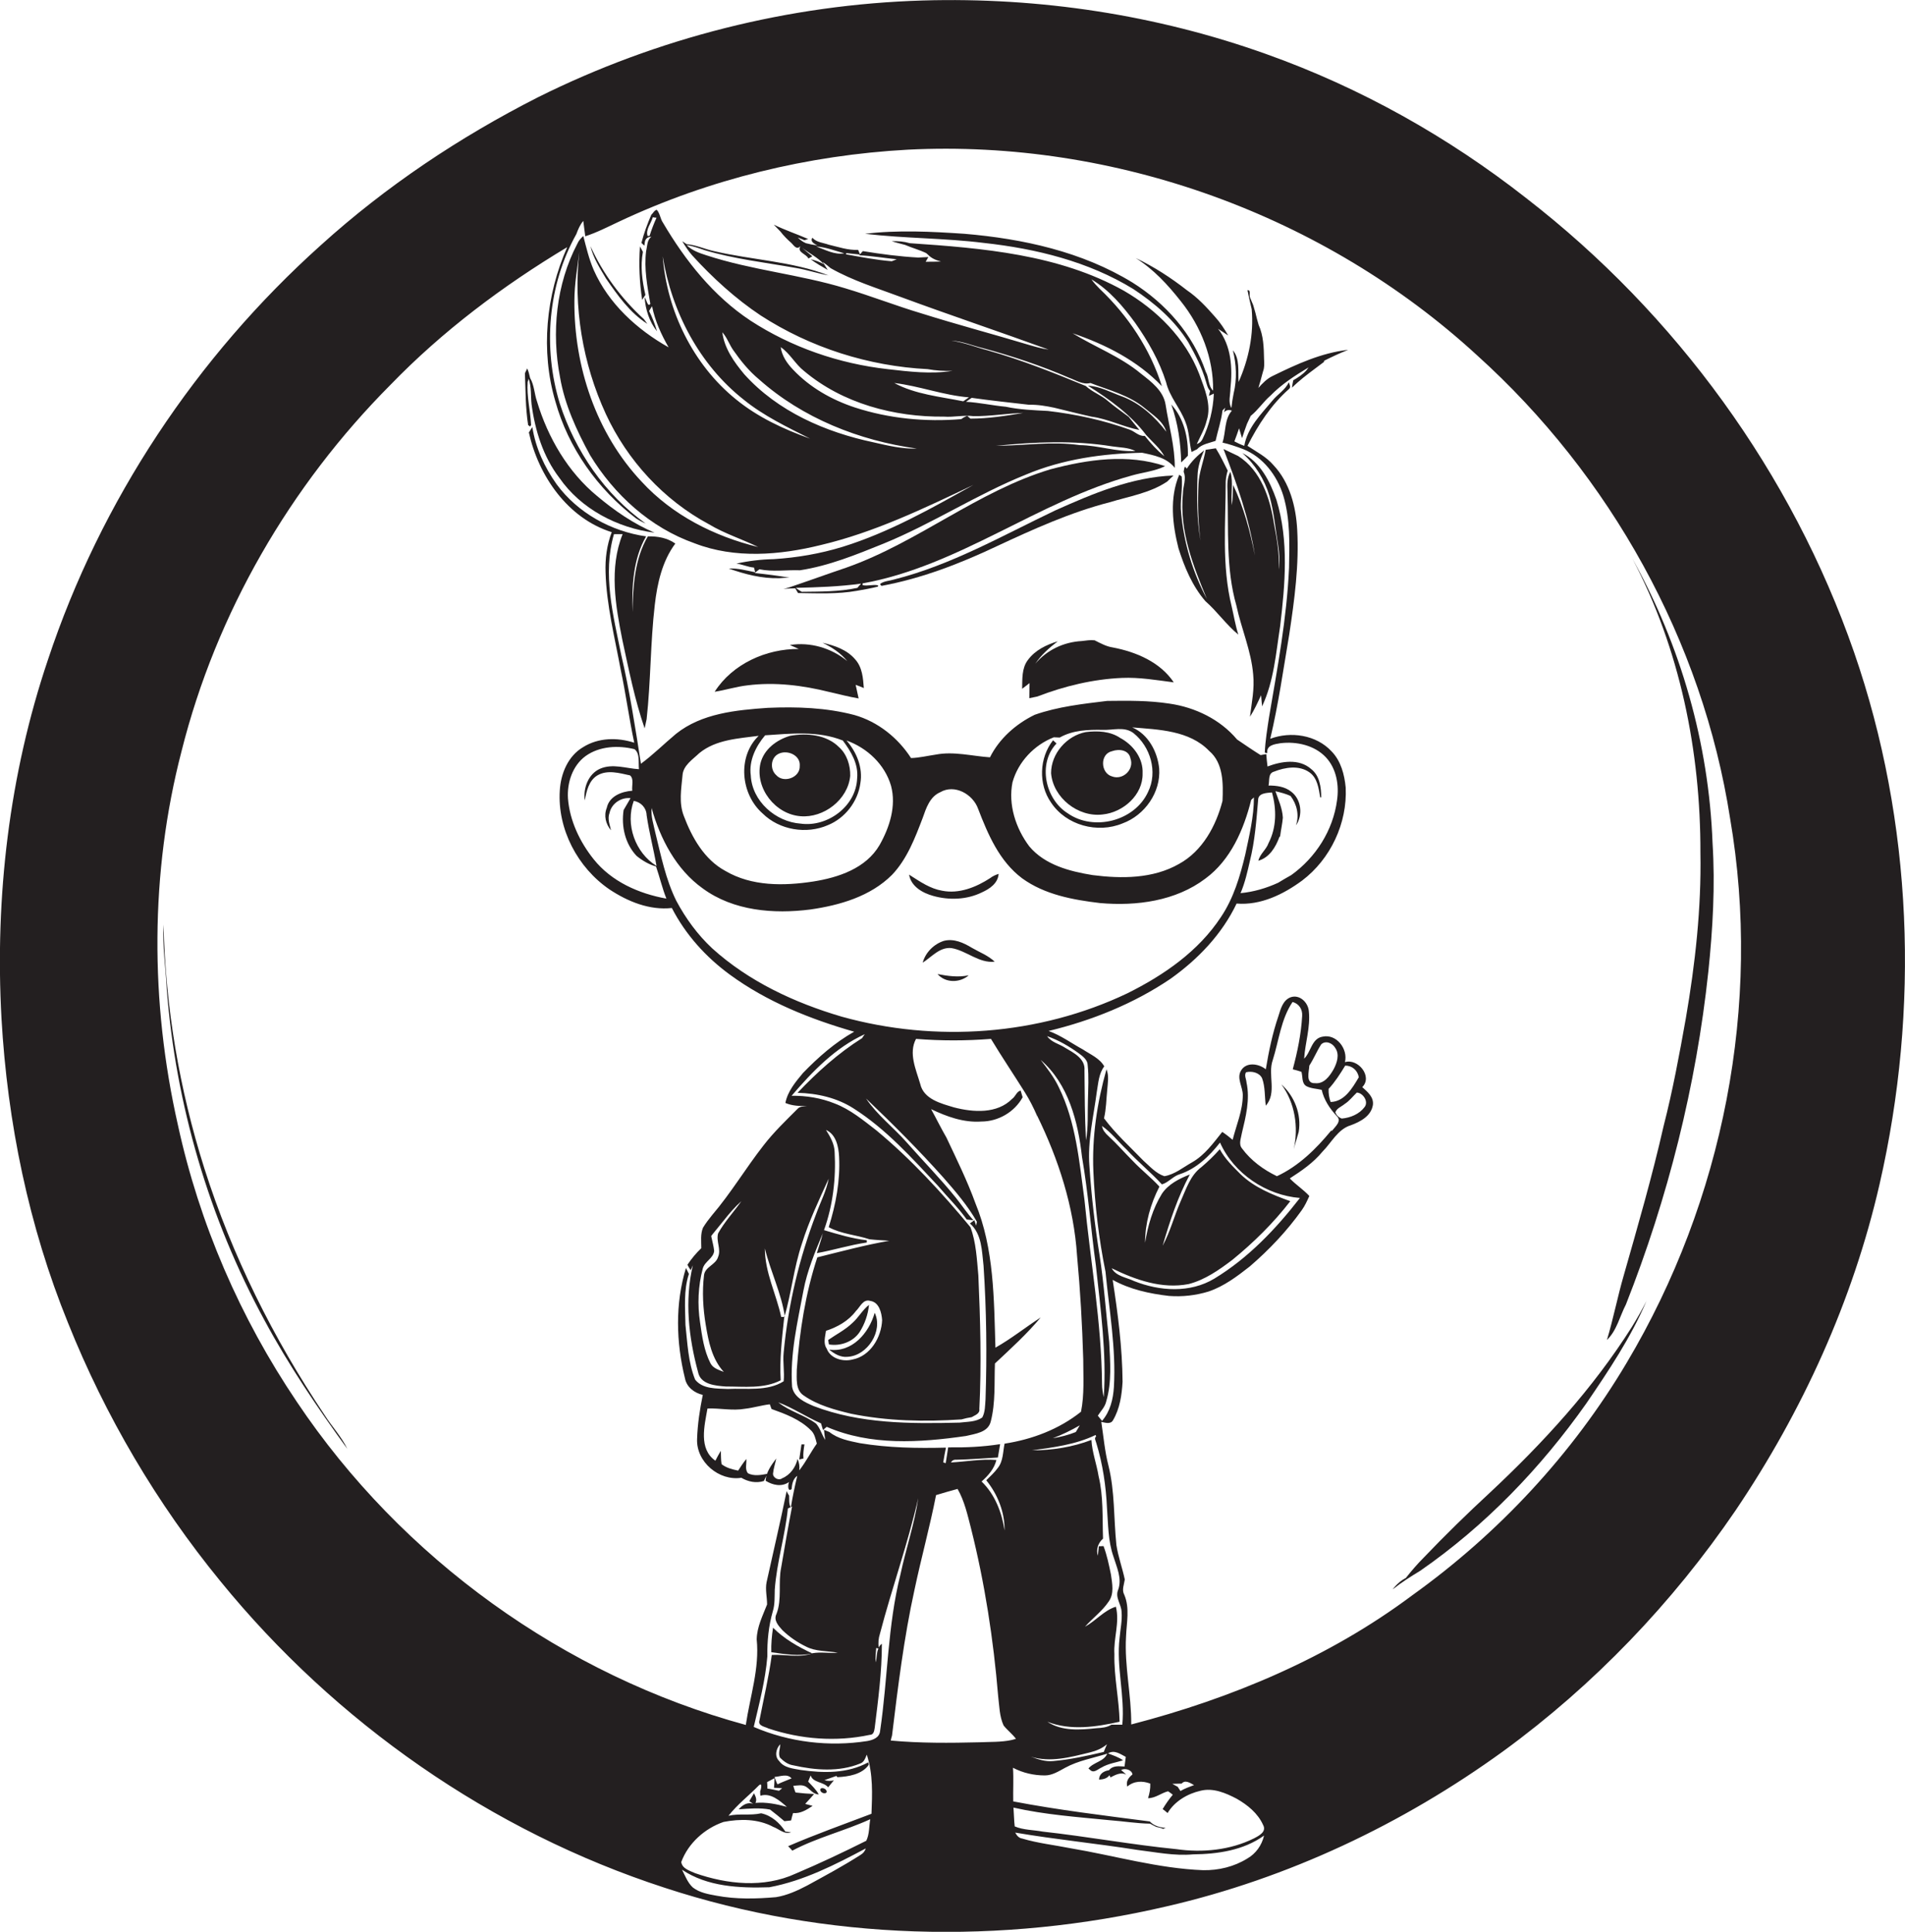 <?xml version="1.0" encoding="utf-8"?>
<!-- Generator: Adobe Illustrator 19.2.0, SVG Export Plug-In . SVG Version: 6.00 Build 0)  -->
<svg version="1.1" id="Layer_1" xmlns="http://www.w3.org/2000/svg" xmlns:xlink="http://www.w3.org/1999/xlink" x="0px" y="0px"
	 viewBox="0 0 770.1 780.8" enable-background="new 0 0 770.1 780.8" xml:space="preserve">
<g>
	<path fill="#231F20" d="M749.5,263.6c-25.1-72.3-72-136.7-132.5-183.5c-31.6-24.8-67.1-44.7-105-58.2C467.6,6,420.1-1.2,373,0.2
		c-53.9,1.6-107.3,15.1-155.5,39.1c-31.7,16.1-61.5,36-87.8,59.8C79.4,144.2,40.7,202.4,19.4,266.6c-15.7,46.5-21.5,96-18.8,145
		c2.4,42.1,11,84,26.9,123.1c15.1,37.7,35.9,73,61.6,104.4c46.5,57.1,109.4,101.1,179.6,123.9c65.2,21.4,136.3,23.1,203,7.5
		c49-11.3,95.3-33.2,136-62.7c36.6-26.7,68.4-59.9,93.9-97.3c27-40,47.4-84.7,58.2-131.8C776.1,407.8,773.3,332.3,749.5,263.6z
		 M347.9,749.7c-7,4.5-14.3,8.4-21.6,12.4c-4,2.1-8.2,4-12.6,4.7c-8,0.7-16.2,0.9-24.1-0.6c-3.3-0.6-6.8-1.2-9.5-3.3
		c-2.1-1.9-3.1-4.7-4.4-7.2c10.2,6.9,23.3,7.5,35.3,7.1c13.9-2.6,26.6-9.1,39-15.7C349.6,748.3,348.9,749.1,347.9,749.7z
		 M352.3,733.1c-11.3,4.3-22.6,8.3-33.7,13.1c0.6,0.6,1.2,1.2,1.7,1.8c10-5.3,21.2-8,31.5-12.7c-0.5,2.9-0.3,6-1.6,8.7
		c-9.4,4.7-18.9,9.2-28.6,13.3c-12.8,5.9-27.7,4.3-40.6-0.2c-2.2-1-5.2-1.8-5.6-4.5c2.8-7.6,9.5-13.6,17.1-16.2
		c6.7-1.3,13.9-1.3,20.1,2c2.3,0.8,4.6,3.3,7.2,2.1c-0.6,0-1.7-0.1-2.3-0.2c-2.3-3.5-5.6-6.5-9.8-7.4c-4.4,1-8.9,0-13.2,1
		c3.6-4.6,8.2-8.1,12.2-12.2c1.7-1.6,0.9,1.7,0.6,2.3c0,0.5,0,1.4,0.1,1.8c4.1-1.3,7.8,2,10.7,4.5c-4.1-1.1-8.4-2-12.7-1.6
		c0.7-1.4,0-2.7-0.6-3.9c-0.5,0.8-1.4,2.4-1.9,3.2c0.4,0.3,1.2,0.8,1.6,1.1c-2.3-0.9-4.4,0.5-5.9,2.2c4.2-0.3,8.6-0.7,12.7,0.1
		c2,1.5,3.9,3.1,5.8,4.7c0.9-0.1,1.8-0.2,2.7-0.3c0.2-1,0.5-2,0.8-3c3,0.3,5.5-1.3,7.9-2.9c-0.7-0.2-2.2-0.6-3-0.8
		c0.3-0.3,0.8-0.9,1.1-1.2c0.8-0.9,1.7-1.8,2.5-2.8c-2.5-0.1-5-0.3-7.5-0.6c-0.2-0.5-0.6-1.5-0.7-2l-0.2-0.7
		c1.7-0.1,3.6-0.6,5.2,0.4c1.7,1.1,2.8,3,5.1,3.1c-1.1-2-2.8-3.6-4.3-5.2c0.3-0.8,0.7-1.7,1-2.5c1,3,5.1,2.5,7.1,4.8
		c0.8-1,1.5-1.9,2.3-2.8c-1.3,0.3-2.6,0.3-3.8-0.1c1.6-0.6,3.2-1.1,4.8-1.7l0.4,0.5c4.5-0.2,10-1.1,12.7-5l-0.2-1
		c-8.4,4.6-18.1,4.4-27.3,3.1c-3.1-0.6-6.7-0.8-8.7-3.6c-2-1.9-1.3-5,0.4-6.8c0,1.8-0.9,3.7-0.1,5.4c1.4,1.4,3.2,2.8,5.3,3.1
		c8.9,2,18.5,2.8,27.1-0.7c1.6-0.5,2.1-2.2,2.7-3.6C353,717.1,352.6,725.2,352.3,733.1z M316.2,722.8c-0.3,0.3-1,0.7-1.3,1
		c-1.6-0.3-3.2-0.7-4.7-0.9c0-0.7,0-2-0.1-2.6c0.8-0.4,2.3-1.2,3-1.6c0,1-0.1,2.9-0.2,3.9C313.7,722.6,315.4,722.7,316.2,722.8z
		 M313.1,718.2c2.3-0.1,5.1-1.5,6.9,0.6c-1.9,0.8-3.9,1.5-5.7,2.4C313.9,720.5,313.4,719,313.1,718.2z M350.6,703.7
		c-15.4,2.4-31.5,0.5-45.9-5.7c2.2-9.4,4.7-18.8,5.5-28.5c-0.1-6.1,0.5-12.3,2.2-18.2c0.9-2.9,0.7-5.9,0.8-8.8
		c0.8-11.1,4.2-21.8,5.3-32.8c0.4-0.2,1.3-0.6,1.7-0.8c-1.6,8.2-3,16.4-4.4,24.6c-1.3,6.2,0.4,12.8-1.9,18.8
		c-1.3,2.6,0.8,4.8,2.4,6.6c2.8,2.7,6,4.9,9.5,6.6c4,2.1,8.6,1.7,12.9,2.5c-3.4,0.3-6.8-0.4-10.2,0.2c-5.2,2-11,0.4-16.5,0.7
		c-1.2,8.9-3.3,17.7-5,26.5c-0.7,2.2,2.3,2.5,3.6,3.2c13.1,4.4,27.4,5.5,41,2.6c1.6,0,1.8-1.6,2-2.8c1.4-11.3,2.9-22.6,2.9-34
		c-0.6,0.4-1,0.9-1.3,1.5c-0.2-1.9-0.1-3.7,0.5-5.5c4.8-18.4,11.3-36.4,15.5-54.9c-1.5,10.5-5,20.5-7.2,30.9
		c-5.2,20.7-5.1,42.1-8.2,63.1C355.6,702.4,352.8,703.3,350.6,703.7z M350.4,502.2l0-0.9c-5.9-0.7-11.6-2.4-17.3-4.1
		c3.6-10,4.9-20.9,4.3-31.6c-0.1-3.3-1.8-6.2-3.5-8.9c4.1,1.8,5.1,6.8,5.3,10.8c0.5,9.7-1.3,19.3-4.2,28.5
		c5.1,2.8,11.1,3.1,16.5,4.9c2.7,0.3,5.3,0.4,8,0.6c-9.8,1.7-19.4,4.3-29.1,6.7c-4.8,14.6-7.2,30-8.3,45.4c0,3.6-0.6,8.3,2.9,10.5
		c5.6,3.9,12.4,5.7,19,7.3c14.7,3,29.8,3.3,44.7,2.3c1.4-0.4,2.7-0.7,4.1-0.9c1.3-0.8,3.4-1.4,3.1-3.3c0.9-18,0.4-36-0.4-54
		c-0.6-6.5-0.9-13.4-3.2-19.5c-11.6-14-24-27.5-38-39.1c-5.3-4.1-10.6-8.5-16.9-10.9c-5.5-2.2-11.5-3.2-17.4-3.1
		c8.4-9.8,17.7-19.5,29.6-24.9c-0.3,0.4-0.9,1.2-1.1,1.6c-9.7,6.1-18.2,13.8-26.1,22.1c8,0.2,16,2,22.8,6.4
		c13,8.3,23.4,19.9,33.9,31.1c3.9,4.6,8.2,8.8,11.7,13.7c0.7,0.1,2,0.2,2.7,0.3c-2.6-2.9-4.7-6.1-7.1-9.1
		c-6.3-7.8-13.3-14.9-19.9-22.4c-5.3-6-11.9-11-16.4-17.7c10.8,10.3,21.3,20.8,31.3,32c4.9,5.6,9.8,11.3,13.5,17.8l-0.3,1.6
		l-0.7-2.2c-0.6,0.4-1.2,0.8-1.8,1.3c4.9,4.3,4.8,11.2,5.5,17.1c1.2,18,1.4,36,0.8,54c-0.2,2.4-0.1,5-1.3,7.3
		c-2.6,1.9-6.1,1.7-9.2,2.1c-19.8,0.5-40.3,0.5-59-6.7c-3.5-1.5-8-3.5-8.7-7.8c-0.9-13.2,2.2-26.1,4.6-38.9c1.5-8,4.7-15.6,7.8-23.1
		c-0.6,2.7-1.6,5.3-2.4,8C336.9,505.3,343.5,503.2,350.4,502.2z M356.6,533.6c-0.3,6.9-4.7,14.5-12,15.9c-3.9,1-8.9-0.4-10.4-4.4
		c-1.5-2.2-0.6-4.8-0.3-7.2c4.6-1.5,9.1-4,12.1-8c1.7-1.6,2.9-5,5.8-4.1C355.4,526.3,356.4,530.6,356.6,533.6z M258.3,310.9
		c-5.2-0.3-10.6-2.4-15.7-0.2c-4.8,2.1-6.9,7.9-6.2,12.8c0.7-3.7,1.6-8,5.1-10.1c4.1-2.4,9-0.9,13.2,0c1.7,1.5,0.6,4.2,0.9,6.2
		c-4.3,0.3-9.3,2.2-10.3,6.9c-1.3,3.2-0.4,6.6,1.7,9.1c-0.5-2.3-1.5-4.7-0.6-7c0.8-3.8,4.6-6.4,8.5-6c-0.9,1.6-1.9,3.2-2.8,4.8
		c-1,6.6,0.6,13.6,5.2,18.5c2.3,1.9,5,3.5,7.9,4.3c1.5,4.3,2.5,8.8,4.2,13c-11.2-2-22.2-6.9-29.4-15.9c-5.6-7-9.7-15.6-10.4-24.6
		c-0.4-6.3,1.8-13.2,7.1-17.1c5.7-4.1,13.3-4.4,19.8-2.8C258.8,304.6,258,308.3,258.3,310.9z M261.4,329.5c1,6.9,2.8,13.6,4,20.5
		c-8.6-5.3-12.7-16.8-9.2-26.3C259.1,324.2,261.3,326.5,261.4,329.5z M264.9,336.5c-0.7-3.3-1.8-6.5-1.5-9.9
		c3.5,12.4,9.9,24.8,20.7,32.5c12.4,9.1,28.7,10.4,43.5,8.5c11.9-1.7,24.3-5.3,33-14c6.1-6.4,9.3-14.9,12.4-23
		c1.4-4,2.9-8.6,7.1-10.4c5.8-3.4,13.2,0.8,15.3,6.7c4,10.4,8.6,21.2,17.8,28.1c9.1,6.6,20.5,8.7,31.5,10
		c14.7,1.3,30.6-0.8,42.6-9.9c10.2-7.5,15.5-19.8,18.5-31.8l1.1-1c0,7.8-1.9,15.5-3.5,23.1c-2.1,8.8-4.7,17.6-9.8,25.2
		c-9.1,13.9-23.2,23.6-37.9,30.9c-35.7,17-77.5,20-115.5,9.4c-19-5.6-37.5-14.2-52.3-27.6c-5.9-5.5-10.7-12.1-14.5-19.2
		C269.1,355.4,267.2,345.8,264.9,336.5z M308.3,328.8c6.8,6.7,17.7,8.5,26.4,4.7c6.9-2.8,12.1-9.5,13.1-16.9
		c1.1-6.3-1.5-12.6-5.6-17.3c8.4,3,15.5,9.7,18,18.3c2.2,8.2-0.6,16.8-4.6,23.9c-5.5,9.5-16.7,13.2-26.9,14.8
		c-11.8,1.8-24.8,2-35.5-4.3c-8.5-4.6-13.5-13.5-16.8-22.3c-2-5.2-1-10.8-0.5-16.2c0.2-4.1,4.1-6.5,6.8-9.1c6.7-5.5,15.8-5.9,24-7
		C298,305.8,299.4,321,308.3,328.8z M309.3,297.2c10.4-0.7,21.4-1.9,31.4,2.1c3.3,4.4,6.4,9.5,5.8,15.3c-0.4,11.3-12,19.8-22.8,18.3
		c-10.2-0.7-19.7-9.1-20.2-19.5C302.7,307.5,305.5,301.7,309.3,297.2z M425.7,299.2c-5.6,7.1-6,17.8-0.8,25.2
		c6.1,9.2,18.8,12.6,28.9,8.4c9-3.3,15.5-12.6,14.8-22.2c-0.7-6.8-4.4-13.8-10.9-16.6c10.7,0.9,23.1,1.2,31.1,9.5
		c5.8,4.9,5.7,13.3,5.4,20.2c-2.6,10.1-8.1,20.3-17.6,25.5c-10.5,6-23.2,6-34.9,4.5c-9.3-1.5-19.3-4.1-25.6-11.6
		c-5.5-7.3-8.6-16.9-6.8-25.9c2.3-8.3,8.8-15.1,16.7-18.2c0.6,0,1.8,0.1,2.4,0.1c5.3-3,11.4-3.2,17.3-3.1c4.2,0.2,8.8-1.5,12.5,1.3
		c6.9,5.5,9.9,15.7,5.9,23.8c-5.4,11.8-22,16-32.5,8.6c-9.1-5.7-12.2-20.1-4.5-28.2C426.6,300,426.1,299.6,425.7,299.2z
		 M443.2,583.3c2.6,8.5,3.9,17.4,4.3,26.2c0.5,6.6,0.4,13.3,2.6,19.6c1.3,4.3,3.6,8.9,1.9,13.5c-1.3,3.1,1.3,5.8,1.4,8.9
		c0.3,3.5-0.5,7-0.8,10.5c-1.4,11.7,2.2,23.4,1.1,35.1c-1.5,0-2.9,0-4.4,0c-1.8,1.1-3.9,1.3-6,1.4c-6.6,0.7-14.1,1.3-19.9-2.6
		c9.4,3.7,19.7,2.1,29.2,0c-0.2-9.1-2.3-18.1-2.1-27.3c-0.4-6.4,2.2-12.8,0.6-19.2c-4.8,1.5-8.1,5.7-12.5,8.1
		c3.1-3.5,7-6.3,9.6-10.2c2.3-3.2,1.4-7.3,0.9-10.9c-0.8-3.9-1.6-7.8-3-11.5c-0.5,0-1.5,0.1-1.9,0.1c-0.1,1-0.3,2.9-0.4,3.8
		c-0.8-2.5,0.1-5.2,2.1-6.9c-0.3-8.5,0.2-17-1.8-25.3c-0.8-4.9-2.6-9.6-2.9-14.6c-7.6,2.9-15.8,4.2-24,4.2
		c8.7-1.2,17.6-2.3,25.7-6.2l0.2,0.6C442.2,581.3,443,582.4,443.2,583.3z M447.5,705c-0.4,1-0.9,2-1.3,3.1
		c-6.8,1.6-13.6,3.1-20.5,3.7c-3.1,0.3-6.1-0.7-9-1.8c7.9,2.5,16.1,0.2,23.9-1.7C443.1,707.7,445.5,706.7,447.5,705z M425.6,581.3
		c3.8-1.4,7.4-3.2,10.9-5.2c-0.5,0.9-1.1,1.8-1.6,2.7C431.9,580,428.8,580.8,425.6,581.3z M438.4,485c-2.1-15.4-3.4-31.4-10.4-45.6
		c-1.9-4-4.6-7.5-7.3-11c11.2,9.7,15.1,24.9,16.7,39.2c2.5,14.5,3.6,29.3,5.6,43.8c1.9,17.7,4.4,35.5,3.2,53.3
		c-0.4-1.7-0.7-3.5-0.7-5.2C445.3,534.5,440.8,509.8,438.4,485z M439.8,444.6c-0.2,5.4,0.2,10.9-0.8,16.3
		c-0.5-9.4-0.5-18.8-0.6-28.3c0.4-4.7-4.4-7.1-7.8-9.1c-2.4-1.6-5.6-2.2-7.3-4.7c4.6,1.6,8.9,4.1,12.9,7c1.6,1.2,3.5,2.6,3.5,4.8
		C440.2,435.2,439.9,439.9,439.8,444.6z M331.9,575.3c0.2,0.7,0.6,2,0.8,2.7c0.5-0.4,1-0.9,1.5-1.3c17.7,7.7,37.6,6.4,56.3,3.7
		c3.7-0.9,8.9-1.4,10-5.8c2-7.7,1.4-15.7,1.7-23.5c6.4-6,12.9-11.9,18.5-18.6c-6.2,4-11.9,8.6-18.3,12.2c-0.6-19.6-0.5-40-8.1-58.4
		c-3.3-9.1-7.6-17.8-11.7-26.5c-2.2-3.8-4.1-7.7-6.2-11.5c6.3,3,13.1,5.5,20.3,5c6.8,0,13.4-3.8,16.7-9.8c-0.2-0.7-0.6-2-0.8-2.7
		c-1.6,0.3-2.1,2.4-3.4,3.3c-6.1,6.2-15.8,5.5-23.5,3.5c-5.3-1.6-12.3-3.3-13.7-9.5c-1.7-5.8-4.8-12.4-1.7-18.2
		c10.1,0.8,20.2,0.8,30.3,0c4.4,7.3,9.2,14.4,13.7,21.6c1.9,3,3.5,6.2,4.9,9.4l-0.5,0.4l0.5-0.5c8.7,17.7,14.9,36.9,16.2,56.7
		c1.3,14,2.1,27.9,2.5,41.9c0,7.1,0.5,14.2-0.9,21.2c-8.9,7.1-19.8,11.2-30.9,12.9c-0.7,3.3-0.5,7.1-2.8,9.9c-1.3,1.8-3,3.3-4.6,4.9
		c4.6,5.7,7.5,12.9,7.4,20.3c-1.1-7.3-3.9-14.6-9.3-19.8c2.7-2.4,5.1-5.1,6-8.7c-6.2-0.5-12.3,0.7-18.4,1c0.5-0.8,1.2-1.2,2.2-1.1
		c5.6-0.1,11.2-0.6,16.8-0.9c0.3-1.8,0.6-3.6,0.9-5.4c-7,1.1-14,1.4-21,1.3c-0.3,2.2-0.7,4.3-1,6.4c-0.3-0.1-0.8-0.3-1-0.3
		c0.3-2,0.7-4,1.1-6c-11.6,0.3-23.3,0.1-34.8-1.8c-4.3-0.9-8.8-1.7-12.3-4.5c-0.6-0.2-1.6-0.7-2.2-0.9c0.1,1,0.3,3,0.5,4.1
		c-1.4-2.1-2-4.7-3.7-6.6c-4.7-3.5-10.7-4.9-15.3-8.6C320.5,569,325.9,572.7,331.9,575.3z M354.2,666.1l0.9,0.2
		c-0.8,1.7-0.6,3.7-1.1,5.6C353.8,669.9,354.1,668,354.2,666.1z M396,704.2c-12,0.3-24,0.4-35.9-0.7c0.1-0.5,0.3-1.5,0.5-2
		c2.4-19.7,4.8-39.5,9.1-59c2.7-12.8,6.2-25.4,8.7-38.2c2.9-0.9,5.8-1.7,8.7-2.5c2.8,4.9,4,10.4,5.4,15.8c5.6,22.3,9.1,45,11,67.9
		c0.5,4,0.5,8.2,2.2,11.9c1.5,1.9,3.5,3.4,5,5.4c-0.4,0.1-1.3,0.4-1.8,0.5C404.6,704.2,400.3,704,396,704.2z M504.2,751.2
		c-5.3,3.3-11.6,4.8-17.8,4.7c-18.3-0.7-35.9-5.9-53.8-8.9c-6.5-1.3-13.1-2-19.4-3.9c-1.4-0.2-2.2-1.3-2.8-2.4
		c16.4,2.8,32.9,4.4,49.3,7c7.5,0.9,15,2.5,22.6,1.8c9.9-0.1,20.4-1.6,28.7-7.6C510.1,745.8,507.7,749.2,504.2,751.2z M507,743
		c-9.6,4.8-20.9,5.9-31.4,4.4c-18.1-1.8-36-5.1-54.1-7.1c-3.7-0.7-7.8-0.6-11.3-2.1c-0.3-2.5-0.3-5.1-0.5-7.6
		c12.8,2.9,25.9,3.8,38.9,5.1c5.4,0.4,10.8,1.3,16.3,1.4c0.8,0.4,1.6,0.9,2.5,1.3c1,0.2,1.9,0.4,2.8,0.8c0.3-0.1,0.7-0.3,1-0.4
		c-2.4-0.2-4.7-0.8-6.4-2.6c-18.4-2.4-36.9-4.6-55.2-8.1c-0.1-4.5,0.2-9.1-0.1-13.6c4,2.1,8.4,3.1,12.9,3.1c3,0,5.6-1.7,8.2-3.1
		c5.3-2.9,11.3-3.9,17-5.7c-1.3,3.2-5.5,3.4-7.6,6l0.5,0.4c1.6,1.8,3.2-0.1,4.8-0.8c2.7-1.6,5.8-2,8.7-2.9c-1.8-1.3-4-2-6.1-2.8
		c2.6-1.6,5,0.3,7.2,1.4c-0.2,1.3-0.3,2.6-0.5,3.9c-2.3-0.1-4.7-0.5-6.3,1.5c-2.1,0.3-4,1.5-4,3.8c1.6-0.1,3.2-0.4,4.2-1.8l0.4,0.9
		c2-1,4.2-2.3,6.4-1.1c-0.5-0.5-1.5-1.4-2.1-1.9c1.7-0.9,4.4,0,4.6,1.8c-1.6,1.3-2.7,2.8-2.1,4.9c2.7-2.3,6.1-2.4,9.3-1.2
		c0.1,2-0.3,4-0.9,5.9c3,0,5.3-2.1,8.1-2.8c0.5,0.3,1.4,1,1.9,1.4c-1.5,1.8-2.9,3.8-4.1,5.8c0.7,0.5,1.3,1,2,1.6
		c2.8-4.7,8-7.8,13.3-9c5.1-1.3,10.2,0.9,14.6,3.2c4.4,2.5,8.6,5.9,10.7,10.6C512.1,740.3,509.1,741.9,507,743z M473.9,721
		c0.9,0,2.8-0.1,3.8-0.1c1.4-1.7,3.5-0.2,5,0.6c-1.9,0.7-3.8,1.4-5.5,2.4c-0.3-0.4-0.8-1.3-1.1-1.7
		C475.5,721.9,474.4,721.3,473.9,721z M657.6,550.8c-21.9,36.9-51.8,69-86.7,94c-33.7,25.2-73.1,41.7-113.6,52.2
		c0.1-11.9-2.8-23.6-2.1-35.5c0.2-5.6,1.6-11.5-0.7-16.9c-1.1-2-0.1-4.1,0.2-6.2c-1-4.7-2.7-9.3-3.4-14c-1.1-10.7-0.6-21.6-3.2-32
		c-1.5-5.8-2-11.8-2.9-17.7c1.5,0.3,3.7,1.1,4.7-0.6c2.8-4.7,3.6-10.3,3.9-15.6c-0.1-13.8-1.9-27.6-4-41.2c7,3.9,15,5.6,22.8,6.5
		c5.4,0.4,10.8-0.2,16-1.8c6.2-2.1,11.5-6.1,16.6-10.1c7.8-6.7,15-14.3,21-22.7c1.3-1.8,2.2-3.8,3.1-5.8c-2.4-2.6-5.4-4.5-7.9-7.1
		c4.8-3.1,9.5-6.3,13.2-10.8c3.7-3.7,6.2-9.1,11.5-10.7c3.8-1.4,8.2-3.7,8.9-8.2c0.4-3.2-2.2-5.3-4.3-7.2c4.3-4.3-1.7-11.7-7-10.1
		c1.3-5.3-3.4-11.5-9-10.3c-4.5,0.7-4.7,6.2-7.5,8.9c0.4-6.4,2.6-12.7,1.9-19.2c-0.3-3.6-3.8-6.9-7.4-5.6c-3.1,1.2-4,4.7-4.9,7.6
		c-2.4,7-3.9,14.3-5.1,21.5c-2.8-2.3-7.9-3.1-10,0.5c-1.9,3.1,0.7,6.6,0.7,9.9c0,6.3-2.6,12.1-4.1,18.1c-1.3-1.1-2.7-2.2-4.2-3.2
		c-3.6,4.5-7.1,9.4-12.2,12.3c-3.6,2-7,4.9-11.2,5.6c-3.4-1.1-5.9-4-8.5-6.3c-5.4-5.6-11.2-10.8-15.9-17.1c0.9-3.8,0.9-7.6,1.3-11.5
		c0.2-2.8,0.8-5.6-0.3-8.3c-3.8,13.4-5.9,27.4-5.3,41.3c0.6,13.6,2.2,27.2,4.9,40.5c1.5,15.5,4.3,31,3.4,46.6
		c-0.3,4.9-1.5,9.9-4.8,13.7c-0.4-0.5-1.3-1.6-1.7-2.1c1.2-1.9,2.9-3.5,3.4-5.8c2.3-7.8,1.6-16,1.2-24c-1.3-11.7-2.1-23.4-3.9-35.1
		c-1.9-11.9-3.3-23.9-4.1-36c-0.8-10.1,1.7-20.1,3-30.1c0.6-3.5,0.8-7.3,3-10.2c-1.9-3.3-5.6-4.8-8.6-6.8c-4.6-2.5-8.9-5.7-13.9-7.5
		c17.4-4.2,34.4-11,49.3-21.1c11.1-7.9,20.8-18,26.7-30.4c9.7,0.8,18.9-3.7,26.5-9.3c11.5-8.7,18.3-23.2,17.6-37.6
		c-0.5-5.2-1.9-10.7-5.7-14.6c-6.2-6.7-16.5-8.2-24.8-5.1c3.3-13.9,5.3-28.1,7.7-42.3c2.1-13.9,4-28,3.2-42.2
		c-0.5-9.3-3-19.1-9.6-26.1c-2.9-3.4-6.9-5.4-10.5-7.8c4.3-8.5,9.6-16.6,16.7-22.9c1-0.7,0.3-1.9,0-2.8c-1.4,3.1-4.5,4.8-6.6,7.4
		c-4.6,5.5-10.1,10.9-11.4,18.3c-1.4-0.5-2.7-1.1-4-1.8c0.7-1.8,1.3-3.5,1.9-5.3c0.4,1.3,0.8,2.7,1.2,4c0.6-1.9,1.3-3.9,2-5.8
		c0.5-1.1,1-2.1,1.5-3.2c3-2.4,5.1-5.7,8-8.2c4.5-4.6,9.9-8.1,15.4-11.4l-0.9,1.2c-1.5,1.7-3.4,2.9-5.3,4c-0.2,1-0.4,2-0.5,3
		c2.9-2.9,6.1-5.3,9.3-7.7c1.2-0.9,2.4-1.8,3.6-2.7l0.1-0.5c3.2-1.6,6.4-3.1,9.7-4.4c-10.8,1.2-20.8,5.8-30.4,10.5
		c-2.4,1.1-4.2,3-5.9,4.9c0.6-2,1.2-4,1.7-6l0.2-0.7c0.6-1.6,0.5-3.3,0.4-4.9c-0.1-4.7-0.2-9.5-2.2-13.9c-0.5-1.6-0.9-3.3-1.3-4.9
		c-0.3-1-0.6-2-0.9-3.1c-0.4-1-0.9-2.1-1.3-3.1c-0.4-0.9,0.5-3.1-1-2.9c0.5,2.6,1.1,5.1,1.7,7.7c0.9,10.1-1.2,20.2-5.3,29.4
		c-0.3-4.2,0.6-9.4-2.3-12.8c1.4,5.6,1.7,11.7,0.3,17.4c-0.4,2-0.7,3.9-0.9,5.9c-1.4-2.4-0.4-5.2-0.4-7.8c0.9-8.3,0.4-17.4-5-24.2
		c1.4,0.9,2.7,1.8,4.1,2.7c-1.5-2.6-3.2-5.2-5.2-7.4c-3.5-4-7.1-7.9-11.5-10.9c-6.4-5-13.3-9.5-20.7-13c7.2,4.5,13,10.8,18.2,17.4
		c8.2,10.2,13.3,23.1,13.1,36.2c-2.1-2-1.6-5.3-3-7.7c-5.1-15.1-16.2-27.6-29.6-36c-20.4-12.5-44.3-17.7-67.9-19.7
		c-13.4-0.9-26.9-1.6-40.2,0c16,1.9,32.1,1.7,48.1,3.7c21,2.3,42.2,7.5,60.3,18.6c8.7,5.7,16.8,12.7,22.3,21.6
		c2.8,5,5.5,10.2,7.1,15.8c0.4,1.3,0.7,2.8,1.7,3.8c-0.1,0.5-0.4,1.5-0.5,2l2-0.9c-0.3,6.4-1.8,12.7-4.6,18.4c-0.5,1-1.2,1.6-2.3,2
		c1.4-3.1,3.2-6.1,4-9.5c2.1-6.4-0.9-12.9-3-18.8c-5.6-14.5-17.2-26-30.5-33.7c-26.3-14.7-57.1-17.2-86.5-19.2
		c-2.4-0.7-4.8-0.9-7.3-0.8c1.8,0.6,3.6,1,5.4,1.5c2.8,1.2,5.8,2,8.5,3.3l0.7,0.6c1.4,1.5,3.3,2.3,5.3,2.8c-2.1,0.1-4.1,0.1-6.2,0.1
		l1.1-1.9c-1.4,0.1-2.7,0.1-4.1,0.2c-7.5-0.4-15-1.4-22.4-2.6c-0.5,0.6-1,1.1-1.5,1.7c5.1,0.2,10.1,1.1,15.2,1.6
		c-0.5,0.2-1.5,0.6-2,0.8c-6.2-0.5-12.4-1.7-18.5-2.8l0.1-0.5c1.8,0.2,3.7,0.4,5.6,0.6c-0.2-0.5-0.6-1.4-0.8-1.9
		c-4.1,0.2-8-1.2-11.9-2.1c-2.2-0.8-4.9-0.9-6.6-2.8c-1,1.6,0.8,2.4,2,3.1c-1.6-0.2-3.1-0.5-4.6-0.9c-1.2-0.5-2.3-1.3-3.3-2.3
		c0.7,0.3,2.1,0.8,2.7,1.1c0.4-0.1,1.1-0.4,1.5-0.5c-4.6-2-9.4-3.6-13.9-5.8c0.9,0.9,1.8,1.9,2.7,2.8c1.3,1.7,2.8,3.2,4.4,4.6
		c1,0.9,2,3,3.7,1.3c-1.6,2.5,2.4,3.1,3.2,5c0.5-0.3,1.1-0.6,1.6-0.9c-1-0.8-3.1-2.5-4.1-3.4c2.9,2.2,6.3,3.9,8.8,6.6
		c-1.7-0.9-3.5-1.6-5.4-2c2.2,1.6,4.6,3,6.9,4.3c-0.5-0.8-1.5-2.4-2-3.2c1.1,0.8,2.2,1.6,3.2,2.5c9,5.1,18.9,8.1,28.5,11.7
		c19.8,7.3,39.8,14,59.6,21.2c-2.8-0.4-5.6-1.2-8.3-2c-14.3-4.3-28.7-8.1-43-12.6c-10.4-3.1-20.6-7.1-31-10.2
		c-18.4-5.6-37.7-7.3-56-13.3c-2.8-0.9-5.8-1.9-8-4.1c2.5,0.3,4.8,1.2,7.2,2c12,3.6,24.6,5,36.9,7.2c4.4,0.7,8.7,2.2,13.2,3
		c-14.8-5.7-30.9-6.2-46.3-9.8c-3.7-0.8-7.2-2.5-11-2.8c-0.5-0.3-1.4-0.9-1.8-1.2c1.2,2,2.5,4,4,5.7c8.3,9.1,17.5,17.5,27.7,24.3
		c20.1,13,43.6,20.5,67.5,21.7c3.3,0.6,6.6,0.8,10,0.7c-8.7,1.4-17.5,0.3-26.2-0.7c-19.6-2.2-38.8-8.8-55.4-19.6
		c-15-9.9-26.4-24.3-35.4-39.6c-1.1-1.6-1.2-3.8-2.5-5.2c-1,0.2-1.5,1.4-2.2,2c-1.6,3.7-3,7.5-4,11.4c0.4,0.4,0.8,0.7,1.2,1.1
		l0.2-1.6c0.3-1.3,1.2-2,2.6-2c-1.8,1.4-1.6,3.8-2.1,5.8c-0.9,7.1,0.5,14.3,1.7,21.3c-1.1,1.6-1.6-2-2.3-2.6c0.3,4.8,1.9,9.9,5,13.7
		c-0.8-2.8-1.9-5.6-3.2-8.2c0.4-0.7,0.8-1.3,1.2-1.9c1.2,5.9,3.7,11.4,6.7,16.6c-12.8-7.2-24.3-17.7-30.3-31.3
		c-1.9-4.4-3-9.1-4.2-13.7c-1,0.9-1.9,1.9-2.4,3.1c-8.6,16.4-10.5,35.9-7,54c1.9,11.1,6.7,21.5,12.1,31.4
		c9.7,16,24.4,29.4,42.3,35.7c16.3,6.3,34.4,4.8,51,0.7c21.6-5.1,41.7-14.8,61.7-24.3c-17,9.5-34.1,19.2-52.8,25
		c-9.1,2.8-18.5,4.4-27.9,5c-5.1,0.1-10.1,0.7-15.1,1.8c2.4,0.3,4.6,1.4,7.1,1.6c0.1,0.5,0.4,1.4,0.5,1.9c-3.5-0.7-7.1-1.7-10.7-1.5
		c6.5,2.3,13.4,4.1,20.4,3.9c1.4-0.1,2.8-0.2,4.2-0.2c-4.7-0.8-9.4-1.4-14.1-1.9c0.6-0.5,1.2-1,1.9-1.5c5.4,1.1,11,0.2,16.4,0.4
		c11.7-1.8,22.7-6.3,33.6-10.7c19.9-8.1,37.9-20,57.8-28c14.8-6.2,30.9-8.5,46.9-8.8c4.8,1,10,2,13.2,6.1c0.1-8.6-2.4-17-3.7-25.5
		c-0.9-5.7-5.8-9.3-10-12.6c-8.3-6.9-18.5-10.7-27.6-16.3c13.3,4.5,26.3,11.1,36.1,21.4c-4.7-15-13.7-28.5-25.1-39.3
		c-1.2-1.2-2.4-2.5-3.4-3.9c7.2,4.3,12.8,10.9,17.7,17.6c5.2,7.4,9.8,15.4,12.5,24c1.4,5.9,5.7,10.4,7.8,16
		c1.6,3.9,1.5,8.2,2.5,12.2c0.5-0.3,1.6-0.8,2.2-1.1c1.9-2.1,4.9-2.5,7.5-3.4c0.9-4.1,2.3-8.1,2.8-12.3l1.1-1.1l-0.5,1.9
		c0.8-1,2.1-1.2,3.2-0.7c-3.1,3.4-2.4,8.7-3.8,12.9c2.8,0.6,5.6,1.6,8.3,2.6c8.1,3.2,13.8,10.7,16.3,18.9c2.8,9.4,2.5,19.4,2.3,29.1
		c-0.9,20.4-4.7,40.5-8.1,60.5c-0.7,4.7-1.5,9.4-1.7,14.2l1,0.2c-0.4-3.2,2.9-3.6,5.3-4c6.5-0.8,13.8,0.8,18.4,5.7
		c4.3,4.6,5.4,11.3,4.5,17.4c-1.6,12.1-8.6,23.1-18.5,30.2c-1.8,1-3.5,2-5.3,3.1c-4.8,2.2-9.9,3.7-15.2,4.2
		c1.8-4.2,2.8-8.7,3.8-13.1c2-8,2.6-16.3,3.3-24.5c0-2.9,3.5-2.9,5.6-3.1c1.9,6.8,1.9,14.1-1.4,20.5c-0.9,2.6-3.5,4.4-4.1,7.1
		c4.5-1.3,7-5.5,8.5-9.6l0.3-0.3c0.3-2.5,0.9-5,1.1-7.5c-0.2-3.8-1.8-7.2-3-10.7c2.1,0.5,4.1,1,6.1,1.9c2.6,3.4,3.6,7.8,2.2,11.9
		c2.9-4.1,2.2-10.5-1.9-13.6c-2.6-2.1-6-2.5-9.2-2.5c0.5-1.9-0.3-4.9,2.2-5.6c4.5-1.8,10.2-2.7,14.4,0.3c3.2,2.3,3.7,6.5,4.3,10.1
		l0.4,0c0-4.1-0.6-8.8-4.1-11.5c-4.9-4.3-12-3.1-17.6-1c-0.2-1.7-0.4-3.4-0.5-5c-0.6,0.1-1.7,0.3-2.3,0.4c-3.2-2-6.4-4.2-9.5-6.3
		c-6.8-8.1-16.9-13-27.3-14.5c-8.4-1.3-16.8-1.2-25.2-1.1c-9.9,1.2-19.9,2.3-29.3,5.6c-7.6,3.7-14.3,9.6-18.1,17.2
		c-7.3-0.5-14.6-2.5-21.9-1.1c-3.4,0.5-6.7,1.3-10,1.4c-5.3-8.2-13.4-14.7-22.9-17.4c-11.4-3-23.3-3.4-35-2.9
		c-12.8,0.9-26.7,2.2-37.1,10.5c-4.8,4-9.2,8.4-14.2,12.1c-2.3-14.8-4.6-29.6-8-44.2c-3.2-15.9-7.6-32.5-2.9-48.6c0.9,0,2.6,0,3.5,0
		c-5.5,13.7-2.9,28.8-0.1,42.8c2.6,12,5,24.1,9,35.7c0.3-1.2,0.5-2.5,0.8-3.7c1.7-15.3,1.5-30.8,3.3-46.2c1-8.7,3-17.7,8.3-24.8
		c-3.2-2.3-7.2-3-11.1-2.9c-5.4,9.2-6,20.2-6.2,30.6c-0.3-10.3,0.2-21.5,5.5-30.6c-14.1-2-27.7-9.5-36.2-21.1
		c-4.9-6.9-8.5-14.7-9.8-23.1c-0.5,0.7-0.9,1.5-1.4,2.2c3.9,17.6,15.7,34.7,33.5,40.3c-2,5.2-2.7,10.8-2.5,16.3
		c0.4,13.3,3.7,26.2,6.1,39.2c2.1,9.8,3.4,19.8,5.5,29.6c-6.8-2.2-14.5-2.1-20.7,1.8c-6.1,3.6-9,10.7-9.4,17.5
		c-1,15.6,7.2,31.2,20.1,40c7.4,4.9,16.2,8.5,25.2,7.5c5.5,10.7,13.7,19.8,23.4,26.9c15,11,32.5,18,50.3,23.1
		c-7.8,4.4-14.5,10.3-20.7,16.7c-3,3.6-6.2,7.4-7.1,12.1c2.8,1.2,5.8,1.3,8.8,1.2c-1.4,0.2-3,0.1-4,1.3c-4.7,4.7-9.5,9.3-13.6,14.6
		c-7.2,9.2-13.2,19.3-20.8,28.2c-1.3,1.6-2.6,3.3-3.7,5.1c-1.1,2.6-0.7,5.5-0.7,8.3c-2.1,2-4,4.3-5.6,6.7c0.4,0.7,0.8,1.5,1.3,2.2
		l0.9-2c-3.4,14.2-1.7,29.2,2.1,43.2c1,5,7,5.5,11.2,5.8c7.4,0,15.4,1,22.2-2.5c-0.5-8.4,0.5-16.8,1.4-25.2
		c2.9-9.9,3.9-20.3,7.2-30.1c2.8-9,6.9-17.6,10.8-26.2c-0.9,4.9-3.3,9.4-5,14.1c-6.9,18-11.4,36.9-13.2,56.2
		c-0.4,3.9,0.4,7.8,0,11.6c-6.7,4.2-15.1,2.7-22.6,3.1c-4.5-0.2-10.2,0.1-13.2-3.8c-2.8-7-3.1-14.7-3.9-22.1
		c-0.1-6.8-0.8-14,1.4-20.6c-0.4-0.8-0.8-1.6-1.2-2.4c-4.4,14.5-4,30-0.4,44.6c0.7,3.6,3.8,5.9,7.2,6.7c-1.2,5.9-2.1,11.8-2.3,17.8
		c-0.4,9.3,8.9,17.1,17.9,15.7c2.7,1.6,6,2.3,9.1,1.3c0.4-0.7,1-2.2,1.4-2.9c-2.6,0.5-5.4,1-7.8-0.2c-1.4-1.6-0.5-3.9-0.7-5.8
		c-1.2,1.5-2.3,3.1-3.3,4.7c-2.4-0.5-4.8-1.1-6.7-2.6c-0.3-1.8-0.2-3.6-0.3-5.4c-0.8,1.3-1.5,2.6-2.2,4c-6.9-4.8-4.4-14.2-3.2-21.1
		c5.1-0.2,10.1,1,15.2,0.1c3.4-0.4,6.6-1.4,10-1.8c0.2,0.5,0.5,1.4,0.7,1.9c5.6,2,11.5,4.2,15.8,8.5c1.6,1.4,2,3.6,2.5,5.5
		c-2.5,3.5-4.4,7.4-7.1,10.8c0.2-1.6,0-3.1-0.7-4.6c-0.7,3.3-3,6.5-6.2,7.8c-1.4,1.1-3.8-0.2-3.7-1.9c0.2-2.1,0.9-4.1,1.3-6.1
		c-2,2.7-4.1,5.5-4.3,9c2.9,1.8,6.5,2.6,9.5,0.5c-0.5,0.9-0.7,4.2,1,2.9c0.2-2,0.5-4.1,2.3-5.4c-1,4.2-1.9,8.5-2.6,12.8
		c-0.9-1.5-0.6-3.2-0.7-4.8c-0.3-0.4-0.8-1.3-1-1.8c-2.5,12.3-5.4,24.5-8.1,36.8c-0.6,3,0.2,6,0.2,9c-1.8,4.6-4.1,9.1-4.2,14.1
		c1.2,11.7-2.7,23.1-4.4,34.6c-73.5-20-139.1-67.3-181.5-130.6c-22.9-33.9-39.4-72-48.1-112c-11.2-49.5-11.3-101.8,1.5-151
		c14-55.8,43.9-107.3,84.4-148c21.1-21.8,45.5-40.1,71.5-55.7c-8.6,19.4-10.8,41.9-4.8,62.3c5.2,18.8,17.1,35.5,32.6,47.3
		c1.2,0.8,2.5,1.5,3.9,2.1c-16.5-11.8-28.5-29.3-34.7-48.5c-6.9-22.5-4.8-47.9,6.7-68.5c0.7-1.9,1.5-3.8,2.8-5.3
		c0.3,2.1,0.5,4.2,0.8,6.2c4.7-1.5,9.1-3.8,13.6-5.9c36.5-17.2,76.5-26.9,116.8-29.1c83.6-4.2,168.4,26.4,230.1,83.1
		c53.8,48.5,91.2,115.5,102.3,187.2C712.3,406,696.6,485.3,657.6,550.8z M501.5,474.6c-3.1-3.1-6.3-6.2-8.4-10.1
		c-2.3,2.6-4.8,5-7.4,7.2c-4.5,3.3-6.2,8.9-8.4,13.8c-2.6,5.9-4.2,12.3-7.3,18c2.9-9.9,6.1-19.7,11-28.8c-4.3,1.7-8.7,3.9-11.3,7.8
		c-3.7,6-5.7,12.9-6.8,19.8c0-7.9,2.2-15.7,5.8-22.7c-3.4-3.7-7.4-6.8-10.8-10.4c-3.3-3.3-6.4-6.9-9.9-10.1c-1.2-1.1-2.3-2.4-2.5-4
		c3.8,2.7,6.6,6.4,10,9.6c4.5,4.9,9.7,9.1,14.2,14c2.6-0.7,4.5-3.3,7.2-4.1c6.7-2.2,12-7.3,16.3-12.8c5.6,12.6,18.7,21.3,32.3,22.4
		c-9.7,12.5-20.9,24.3-34.6,32.6c-9.8,5.9-22.1,5.1-32.4,1c-3.1-1.5-7.3-1.9-9.1-5.2c9.6,4.7,20.3,8.5,31.1,6.4
		c6.6-1.7,12.3-5.7,17.7-9.8c8.6-7,16.6-14.9,23.4-23.7C514.4,482.9,507.1,480,501.5,474.6z M503.9,437.5c-0.1-1.4-1-2.8-0.2-4.1
		c2.3-0.6,5.4,0.1,6.5,2.4c1.3,3.5,1,7.4,1.5,11.1c4.6-5.2,0.7-12.5,2.8-18.4c2.5-7.9,3.3-16.5,8-23.5c2.6,0.6,4.1,3,3.9,5.6
		c-0.4,7.3-1.9,14.5-3.8,21.6c1.2,0.3,2.3,0.6,3.5,1c0.6,1.9,0,4.6,2,5.8c1.9,1,4.1,1,6.2,1.5c0.9,4,3.2,7.5,6,10.5
		c2.3,2.1-0.5,4.3-1.8,6l-0.4,0c-6.1,7.4-13.1,14.3-21.9,18.4c-5.4-2.6-10.5-6.3-14.1-11.2c-1.5-1.8-0.4-4.1-0.1-6.1
		C503.6,451.4,505.4,444.4,503.9,437.5z M537.9,445.4c-0.6-1.7-0.9-3.5-0.8-5.3c2.6-2.8,4.7-6.1,6.7-9.4c2.8,0,5,1.9,5.5,4.7
		C546.7,439.8,543.5,445.3,537.9,445.4z M551.6,447.5c-2.1,2.8-5.7,4.3-9.2,4.6c-1.3-0.5-2.1-1.3-2.6-2.5c0.6-1.7,2.5-2.3,3.8-3.4
		c1.9-1.2,3.3-3.1,4.9-4.6C551,441.7,553.4,445.3,551.6,447.5z M539.1,432.2c-1.6,2.8-3.9,6-7.5,5.6c-4,0.2-2.4-4.7-2.3-7.1
		c1.8-2.8,3-5.8,4.8-8.6c1.8-1.7,4.6-0.5,5.7,1.5C541.6,426.2,540.5,429.6,539.1,432.2z M463.4,175.9c2.5,2.8,5.5,5.2,7.3,8.5
		c-3-2.4-5.5-5.2-7.9-8.2c-2.5,0.2-4.1-1.9-6.3-2.6c-10.6-3.8-21.7-6.2-32.9-7.5c-5.7-0.3-11.4-0.5-17-1.7c-5.4-0.5-10.7-1.7-16.1-2
		c0.8-0.5,1.5-1.1,2.3-1.6c7.7,1.1,15.5,1.9,23.2,2.8c3.4-0.1,6.9,0.5,10.2,1.2c5,1.2,10,2.5,15,3.6c6.7,0.9,12.8,4.1,19.4,5.4
		c-1.5-1.8-2.9-3.5-4.3-5.3c-2.8-2.1-5.7-4.1-8.4-6.4c-2.7-2.4-6.3-3.6-9-6.1c-12.9-5.3-25.9-10.5-39.3-14.3c-5-1.3-9.8-3.3-15-4
		c4.4,0.2,8.5,2,12.7,3c11.9,3.2,23.6,7.1,34.9,12c2.8,1,5.5,2.9,8.6,2.1c7.5,2.9,15.6,4.9,21.9,10.1c3.3,2.8,7.4,5.2,8.8,9.6
		c-4.7-6.1-10.7-11.6-18-14.3c-4.5-1.6-8.8-4.1-13.7-4.3C448.7,161.5,457.2,167.7,463.4,175.9z M244.9,167.3
		c8.7,18.8,23.4,34.8,41.7,44.6c6.3,3.8,13.4,6,19.9,9.2c-17.7-4.3-34.7-12.9-47.1-26.4c-18.4-19.5-27.4-46.6-27.2-73.1
		c0-6.7,1.2-13.3,2-19.9C231.7,124,235.5,146.9,244.9,167.3z M297.5,161.4c-17.3-14-27.9-35.7-29.6-57.8
		c3.6,22.3,14.8,43.8,32.7,57.9c8.1,6.6,17.6,11.1,26.9,15.8C316.8,173.5,306.3,168.6,297.5,161.4z M300.9,151.3
		c-4.1-4.9-8.1-10.5-8.9-17c1.9,2.1,2.8,4.9,4.4,7.2c3,4.3,6.3,8.4,10.4,11.8c17.6,15.7,40.6,24.8,63.8,28
		c-5.9,0.2-11.7-1.2-17.4-2.5C333.7,174.7,314.4,166.3,300.9,151.3z M345.6,164.7c-9.4-3.1-18.2-8.1-25-15.3c-2.4-2.5-4.5-5.5-5-9.1
		c3.8,2.6,5.9,6.9,9.5,9.7c15.6,13.1,36.4,18.6,56.5,18.4c4,0.3,7.9-0.7,11.9-0.2c6.7,0.1,13.4-1.1,20.1-1.3
		c-7,1.2-14.1,2.3-21.3,2.3c-0.3-0.3-1-0.8-1.3-1.1c-0.9,0.3-1.6,0.7-2.4,1.3C374.2,170.6,359.4,169.2,345.6,164.7z M361.5,154.8
		c10.2,1.2,19.9,5,30.2,5.8c-0.8,0.5-1.5,1.1-2.3,1.6C380,160.3,370,159.4,361.5,154.8z M449.5,180.4c3.2,0.5,6.6,0.4,9.5,1.9
		c-7.6,0.4-15-2.3-22.6-2.4c-11.2-1.6-22.5,0.2-33.8,0.3C418.2,178.6,434,177.9,449.5,180.4z M341.3,102.4
		c-3.9,0.7-7.8-1.5-11.4-2.8C333.8,99.9,337.5,101.3,341.3,102.4z M265.4,88c-1.1,2.4-2,4.8-2.8,7.3c-0.2,0-0.6,0.1-0.8,0.1
		c-0.9-2.6,1.4-5.1,2.1-7.6C264.2,87.9,265,88,265.4,88z M317.3,532.3l-1.5,0c-2-9.3-6.6-18-6.6-27.7
		C311.5,514,315.9,522.7,317.3,532.3z M290.3,508c-0.9,3.2-5.3,4-5.7,7.4c-0.8,6.7-0.4,13.5,0.7,20.1c1.1,6.7,2.5,13.8,7.3,19
		c-2-0.8-4.3-1.4-5.4-3.5c-2.6-5.1-3.4-10.9-4.2-16.5c-1.1-7.2-0.8-14.7,1.1-21.8c0.8-2.9,4.3-4.1,4.6-7.1c-0.2-2-0.8-4-1.2-6
		l0.6-0.8c1.5-1.8,2.9-3.6,4.4-5.4c2.2-2.8,4.5-5.5,7.2-7.9c-3.1,4.4-6.8,8.3-9.4,13C289.4,501.7,291.6,504.9,290.3,508z"/>
	<path fill="#231F20" d="M259.6,121.2c0.4-0.6,0.8-1.3,1.3-2c-1.3-5.7-2.1-11.6-1-17.4c-0.4-0.7-0.8-1.5-1.2-2.2
		C258.2,106.9,258.5,114.1,259.6,121.2z"/>
	<path fill="#231F20" d="M217.1,162.3c-1.1-3.1-1.1-6.6-2.8-9.5c-0.3-1.3-0.6-2.7-1.2-3.9c-0.1,0.3-0.4,1-0.6,1.3l-0.3,0.7
		c0.3,7,0.2,14,1.3,20.9c0.2,0.2,0.6,0.4,0.8,0.6l0.4-0.6c-0.3-5.8-1.8-11.5-1.4-17.4l0.4-1.3c1.2,3.3,0.8,6.9,1.2,10.4
		c1.4,10.5,4.7,21.1,11.2,29.6c8.7,12.6,23.5,20.3,38.5,22.2c-8.5-3.6-16.2-8.9-23.2-14.8C229.6,190.8,221.5,176.9,217.1,162.3z"/>
	<path fill="#231F20" d="M480.2,184.2c0.2-7.3-1.6-15.1-6.7-20.7c2.7,7.5,3.8,15.5,4,23.4C478.4,186.1,479.3,185.1,480.2,184.2z"/>
	<path fill="#231F20" d="M476.4,221.6c2.4,7.6,5.6,15.3,10.9,21.4c4.8,4.2,8.4,9.5,13.3,13.5c-1.2-3.7-1.8-7.6-2.7-11.4
		c-4.1-16.6-2.4-33.7-2.4-50.6c0.1-1.5,0.4-2.9,0.8-4.3c-1.5-3-3-6.1-4.8-9c-1.4,0.2-2.8,0.4-4.1,0.6c-0.8,4.6-2.7,9.1-2.9,13.8
		c-0.4,7.6-0.2,15.3,0.8,22.9c-1.5-8.6-1.5-17.4-1.2-26.1c0.1-3.7,1.2-7.1,2.7-10.4c-2.7,2.1-5.2,4.5-7,7.4l-0.8-0.8
		c-0.3,0.7-0.4,1.4-0.5,2.1c1.2,2.9-0.3,5.9-0.3,8.8c-1.5,14.9,4.1,29.2,9.7,42.6c-5.7-10.7-9.3-22.6-10.4-34.6
		c-0.6-5,0.7-10,0.2-14.9c-0.2-0.2-0.7-0.5-1-0.7C472.7,201.3,474,212.1,476.4,221.6z"/>
	<path fill="#231F20" d="M498.5,196c-0.2,2.7-0.1,5.5-0.5,8.2c-0.6-4.5,0.7-9-0.6-13.5c-1.4,2.4-1.3,5.2-1.2,7.9
		c0.5,15.4-0.7,31.1,3.6,46.1c2,9.4,6,18.3,6.8,27.9c0.6,5.8-0.6,11.4-1.3,17.1c1.8-2.8,3.1-5.7,4.5-8.7c0.1,1.1,0.3,3.4,0.4,4.5
		c4.8-10.2,5.6-21.5,7.3-32.4c2-16.9,3.6-34.5-1.5-51.1c-2.6-7.4-6.5-15.2-13.8-18.9c5.2,4.6,9,10.7,11,17.4
		c1.8,6.5,2.4,13.3,3.5,20c0.5,3.2,0.7,6.5,0.3,9.7c0.2-6.3-0.8-12.4-2-18.6c-1.6-10.3-5.3-21.5-14.5-27.3c-2-1-3.9-1.8-5.9-2.8
		c5.4,13.9,10.4,28.2,12.7,43C505.4,214.8,502.8,205.1,498.5,196z"/>
	<path fill="#231F20" d="M322.6,239.7c7.9,0.1,15.9,0.5,23.8-0.9c2.9-0.5,5.7-1,8.5-1.7l0.1-0.5c-2.1-0.5-4.2,0.4-6.3-0.1
		c0-0.2,0-0.5,0-0.7c39-7,70.9-33.2,108.8-43.6c4.5-1.3,9.3-1.7,13.5-3.8c-15.1-5.1-31.3-2.7-46.4,1.3
		c-29.5,8.9-53.5,29.5-82.4,39.7c-7.7,2.6-15.4,5.4-23.1,8c-0.6,0.2-1.8,0.5-2.4,0.6c1.6-0.1,3.2-0.2,4.8-0.2
		C321.8,238.3,322.3,239.2,322.6,239.7z M348.1,235.9c-0.4,0.4-1.1,1.2-1.5,1.7c-7.4,1.6-15,1.5-22.5,1.6c-0.8-0.5-1.7-1-2.4-1.6
		C330.4,237.4,339.3,237.1,348.1,235.9z"/>
	<path fill="#231F20" d="M361.5,234.2c-1.9,0.6-4.1,0.6-5.7,1.8l0.2,0.5l0.4,0.3c16.2-3,31.7-9,46.5-16
		c14.8-6.9,29.8-13.7,45.7-17.8c7.9-2.4,16.3-3.7,23.3-8.4c0.8-0.8,1.6-1.6,2.5-2.4c-16.8,0.6-32.6,7.3-47.8,14.1
		C405.2,216.5,384.5,228.4,361.5,234.2z"/>
	<path fill="#231F20" d="M659.9,225.8c19.2,36.4,27.6,77.9,27.5,118.9c0.4,22.4-2.1,44.8-5.9,66.9c-2.6,14.6-5.3,29.2-9,43.6
		c-4.6,20.3-10.4,40.3-16.1,60.3c-2.5,8.6-4.2,17.5-6.8,26.1c4-3.8,5.2-9.6,7.7-14.4c17-43.1,28.4-88.4,33.3-134.5
		c1.8-17.3,2.8-34.7,1.7-52C690.8,300.4,679.4,260.8,659.9,225.8z"/>
	<path fill="#231F20" d="M335.3,279.7c3.9,0.9,7.8,1.9,11.8,2.6c-0.4-1.9-0.8-3.7-1.2-5.5c1.1,0.4,2.2,0.8,3.3,1.3
		c-0.3-4-0.6-8.4-3.5-11.6c-3.3-3.9-8.3-5.6-13.2-6.7c3.8,1.8,7.3,4.1,10,7.4c-6.4-5.3-15-7.8-23.2-6.5c0.9,0.4,2.7,1.2,3.6,1.6
		c-13.1-0.1-26.8,6-34,17.3c4.5-0.7,8.8-2.1,13.3-2.6C313.3,275.6,324.5,277,335.3,279.7z"/>
	<path fill="#231F20" d="M449.9,261.7c-2.7-0.4-5-1.7-7.4-2.9c-1.7-0.2-3.5,0.1-5.2,0.3c-7.3,0.4-14.1,3.6-18.8,9.2
		c2.4-3.6,5.7-6.5,9.1-9.1c-4.6,1.4-9.2,3.6-12.1,7.6c-2.5,3.3-2.2,7.7-2.3,11.6c1-0.8,2-1.5,3-2.3c0,2-0.1,4.1-0.1,6.1
		c0.8-0.2,2.4-0.5,3.3-0.7c10.9-4.2,22.5-7,34.2-7.5c7-0.3,14,0.9,20.9,1.8C469,267.6,459.3,263.5,449.9,261.7z"/>
	<path fill="#231F20" d="M445.7,329.2c8.3-0.8,16.4-7.9,16.2-16.6c0.3-6.1-3.8-11.5-9-14.3c-4.1-2.8-9.3-3-14-2.4
		c-7.7,1.5-14,8.7-14,16.6C425.7,322.4,435.8,330.4,445.7,329.2z M449.6,303.6c2.8-1,6.8-0.5,7.4,3c1.6,4.4-3.1,8.9-7.5,7.2
		C444.9,312.5,444.5,304.7,449.6,303.6z"/>
	<path fill="#231F20" d="M323.6,329.9c9.4,0.8,19.2-6.7,20.1-16.3c0.1-4.2-1.3-8.7-4.5-11.6c-5.1-5.1-13-5.8-19.8-4.6
		c-5.4,1.6-10.6,5.4-12,11.2C305.2,318.6,313.4,329.1,323.6,329.9z M314.7,304.7c3.5-1.8,9,0.5,8.6,4.9c0.2,4.7-6.5,7.1-9.5,3.7
		C311.2,311,311.5,306.3,314.7,304.7z"/>
	<path fill="#231F20" d="M377.2,362.1c6.4,1.8,13.6,1.6,19.7-1.4c3.1-1.4,6.5-3.6,6.8-7.5c-1.2,0.4-2.4,0.9-3.4,1.7
		c-5.7,3.7-12.6,6.5-19.5,5.1c-4.7-0.8-8.8-3.6-12.7-6.1l-0.6-0.4C368.3,358.3,372.9,360.9,377.2,362.1z"/>
	<path fill="#231F20" d="M82.6,472.2c-10.1-31.9-15.7-65.1-16.5-98.5c-0.5,8.7,0.9,17.3,1.3,25.9c3.6,46.8,17.1,92.8,39.5,134
		c9.8,18.2,21.4,35.3,33.5,52c-2.4-5-6.3-9.1-9.2-13.7C110.5,541,93.8,507.5,82.6,472.2z"/>
	<path fill="#231F20" d="M381.5,380.3c-4,1.3-7.4,4.7-8.5,8.8c3.6-2.3,6.9-6.4,11.6-5.9c6.1,1,11.1,6.2,17.5,5.5
		c-2.6-2.5-6.1-3.8-9.2-5.6C389.6,381.1,385.6,379.2,381.5,380.3z"/>
	<path fill="#231F20" d="M523,464.5c0.6-2.4,1.4-4.7,2-7c1.2-7.1-1.7-14.5-7-19.2C523.5,445.7,525,455.6,523,464.5z"/>
	<path fill="#231F20" d="M602.3,603.3c-9.2,8.5-18.1,17.2-26.7,26.2c-2.6,2.6-5,5.4-7.3,8.3c-2.1,1.1-3.9,2.7-5.3,4.6
		c3.5-2.8,7.3-5.2,11.1-7.5c26.3-18.2,48.8-41.6,67.2-67.7c9-13.2,18-26.6,24.3-41.4c-1.8,3.6-3.8,7.1-5.9,10.5
		C643.9,561.3,623.8,583.2,602.3,603.3z"/>
	<path fill="#231F20" d="M347.5,538.4c2.1-3.3,3.4-7.1,3.8-11c-2.6,2-4.2,5.1-6.7,7.3c-2.9,2.8-6.5,4.6-9.8,6.9
		c0.1,0.5,0.2,1.4,0.3,1.8C339.8,544.2,344.9,542.3,347.5,538.4z"/>
	<path fill="#231F20" d="M335.2,545.5c2.1,1.7,4.6,3.2,7.4,2.9c8.1-0.4,14.5-10.5,11-17.8C351.3,538.8,344.4,546.8,335.2,545.5z"/>
	<path fill="#231F20" d="M311.8,667.8c5.5,0.8,11.1,1.7,16.6,0.5c-5.8-2.7-11.4-5.9-15.9-10.4C312,661.2,311.7,664.5,311.8,667.8z"
		/>
	<path fill="#231F20" d="M238.7,99.5c1.1,4.7,3.8,8.9,6.3,13.1c4.7,6.8,9.6,13.8,16.7,18.3c-0.3-0.5-1.1-1.4-1.4-1.9
		C251.2,120.7,243.7,110.6,238.7,99.5z"/>
	<path fill="#231F20" d="M379,393.7c3.2,3.7,9.1,3.6,12.6,0.5C387.4,395.1,383.1,394.5,379,393.7z"/>
	<path fill="#231F20" d="M325.2,583.8c-0.3,0-0.9,0-1.2,0c-0.3,2-0.6,4.1-0.9,6.1c0.4-0.1,1.3-0.3,1.7-0.4
		C324.6,587.6,324.9,585.7,325.2,583.8z"/>
	<path fill="#231F20" d="M331.7,723c-0.6,1.2,1.5,2.4,2.4,1.5C334.6,723.3,332.5,722.2,331.7,723z"/>
</g>
</svg>

